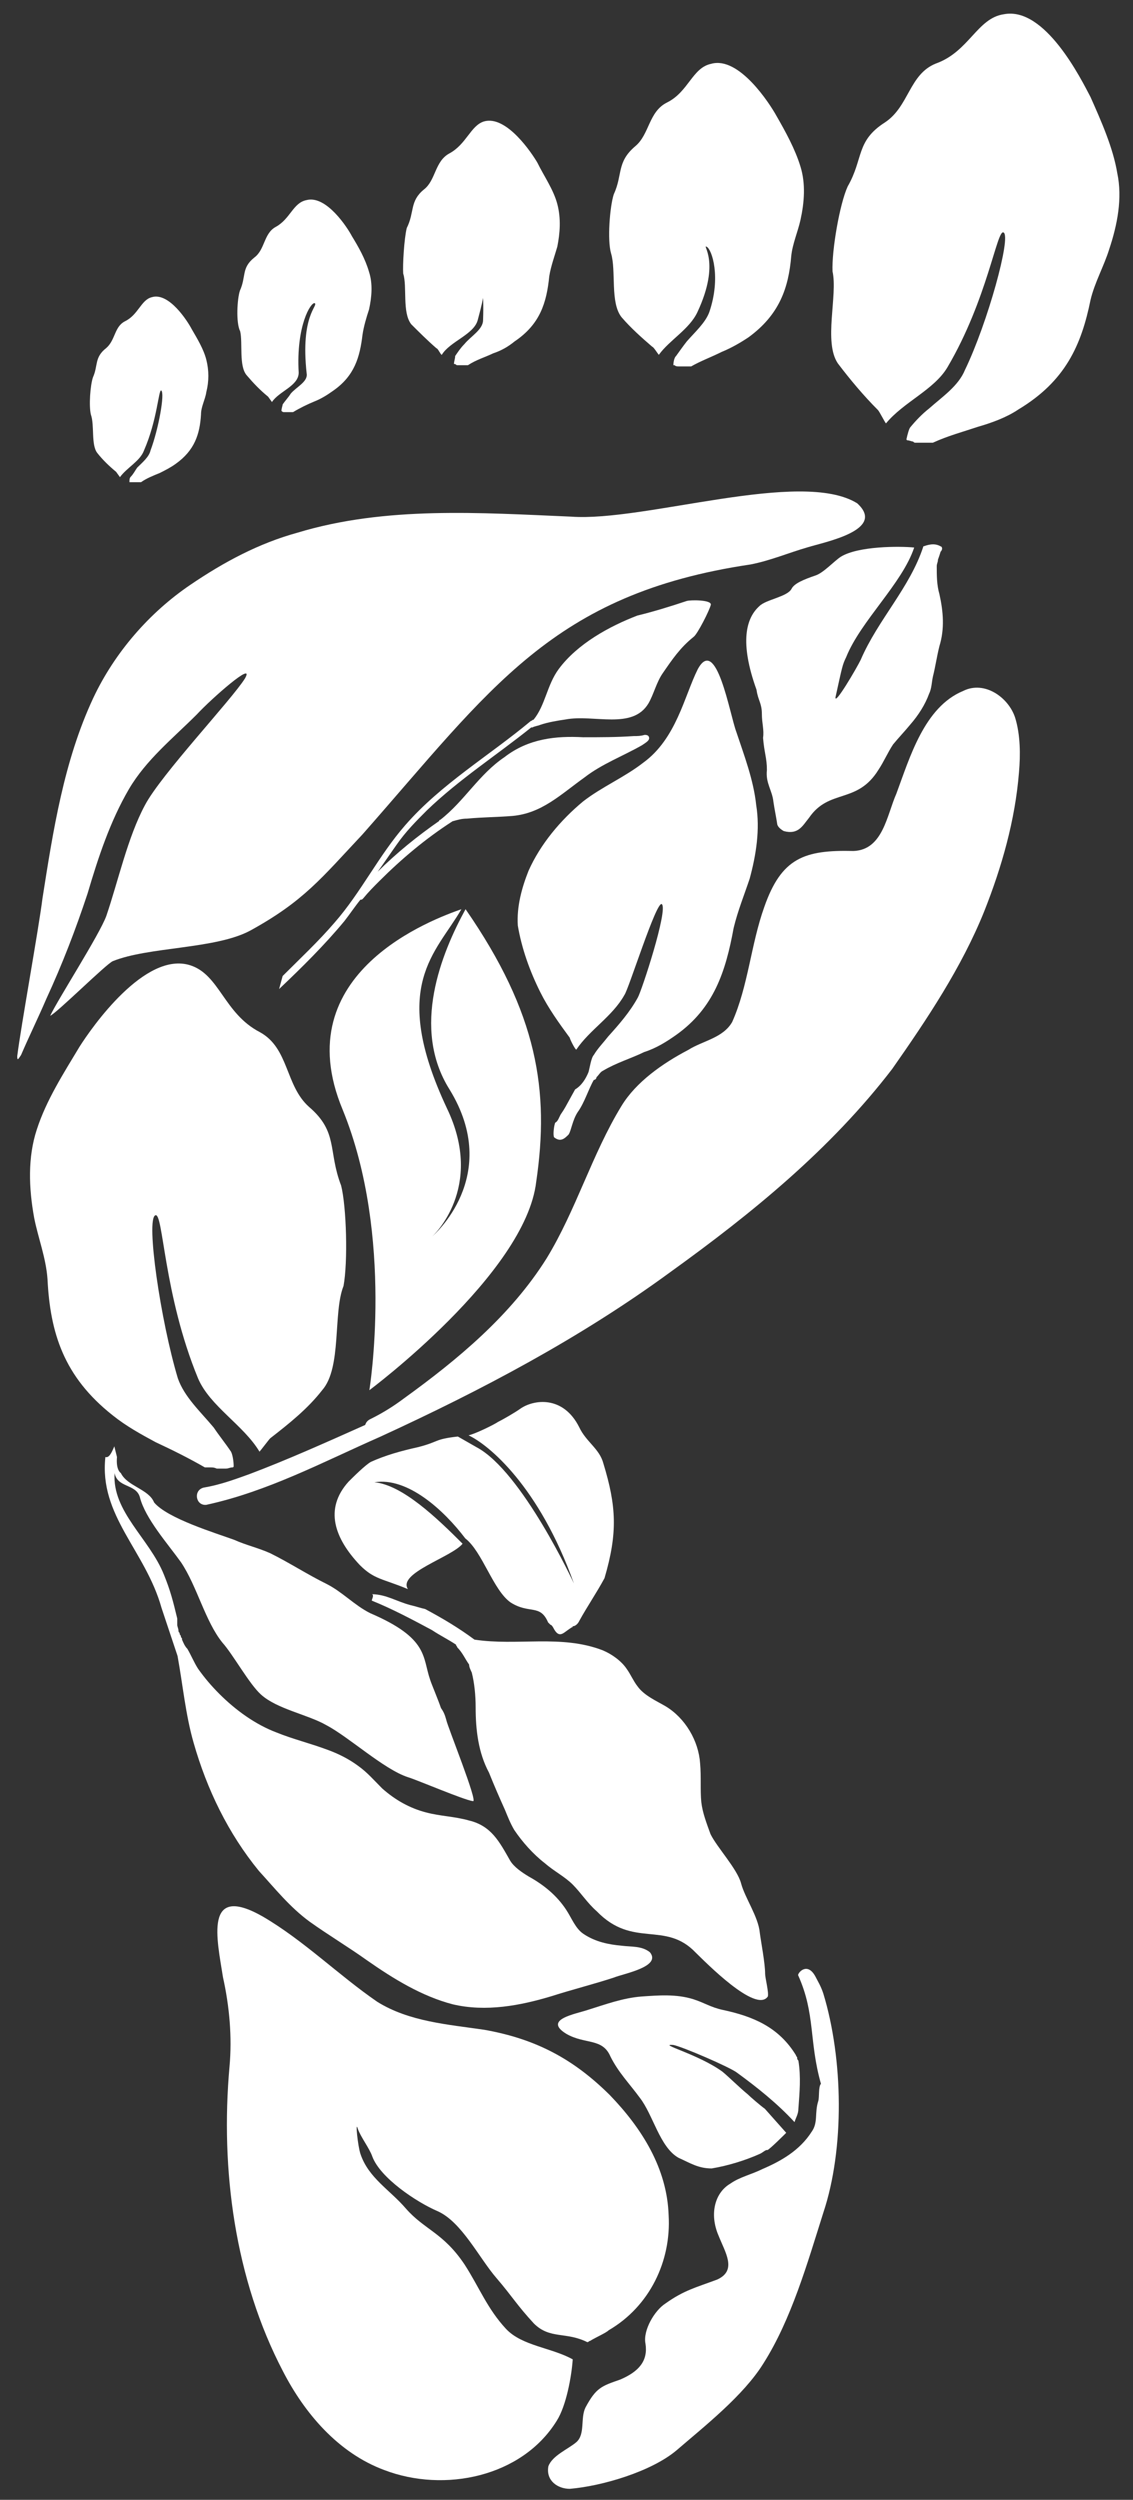 <?xml version="1.0" encoding="utf-8"?>
<!-- Generator: Adobe Illustrator 27.8.0, SVG Export Plug-In . SVG Version: 6.00 Build 0)  -->
<svg version="1.1" id="Ebene_1" xmlns="http://www.w3.org/2000/svg" xmlns:xlink="http://www.w3.org/1999/xlink" x="0px" y="0px"
	 viewBox="0 0 381.6 841.9" style="enable-background:new 0 0 381.6 841.9;" xml:space="preserve">
<rect x="0" y="0" width="381.6" height="841.9" fill="#333333" stroke="none"/>
<style type="text/css">
	.st0{fill:#FFFFFF;}
</style>
<g>
	<path class="st0" d="M35.8,308.5c4-11.7,7.2-26.5,13-37.3c5.4-10.3,29.2-35.5,33.7-42.7c3.6-6.3-11.2,6.7-16.2,12.1
		c-8.1,8.1-17.1,15.3-22.9,25.2c-6.3,10.8-10.3,22.9-13.9,35.1c-4,12.1-8.5,23.8-13.9,35.5c-2.7,6.3-5.8,12.6-8.5,18.9
		c-0.9,1.3-1.3,2.2-1.3,0.4c1.3-10.3,7.2-42.7,8.5-53.1c3.6-22.9,7.2-46.3,17.1-67.5c7.2-15.3,18.9-28.8,32.8-38.2
		c11.2-7.6,22.9-13.9,36-17.5c29.7-9,61.6-6.7,92.2-5.4c24.7,1.8,77.4-16.2,96.3-4.5c9.9,9-10.8,13-16.6,14.8
		c-6.3,1.8-12.6,4.5-19.3,5.8C186,200,165.3,232,122.1,281c-13.9,14.8-19.8,22.5-37.8,32.4c-11.7,6.3-34.2,5.4-46.3,10.3
		c-2.2,0.9-18.9,17.5-21.1,18.4C19.6,336.4,33.5,314.8,35.8,308.5z"/>
	<path class="st0" d="M128,483.9c-19.3,8.5-37.8,18.4-58.5,22.9c-3.6,0.4-4.5-4.9-0.9-5.8c5.4-0.9,10.3-2.7,15.3-4.5
		c13-4.9,26.1-10.8,39.1-16.6c0.4-1.3,1.3-1.8,2.2-2.2c3.6-1.8,7.2-4,10.8-6.7c18-13,36-27.9,48.1-47.2
		c9.9-16.2,15.3-35.1,25.2-51.3c4.9-8.1,13.9-14.4,22.5-18.9c4.9-3.1,11.7-4,14.8-9.4c5.4-12.1,6.3-26.1,10.8-38.7
		c5.8-16.6,13.5-19.3,30.1-18.9c9.9-0.4,11.2-12.1,14.4-19.3c4.5-12.1,9.4-29.2,22.5-34.6c7.2-3.6,15.3,2.2,17.5,9
		c1.8,5.8,1.8,12.6,1.3,18.4c-1.3,16.2-5.8,31.9-11.7,46.8c-7.6,18.9-19.3,36.4-31,53.1c-20.7,27-47.2,48.6-74.7,68.4
		C195.5,450.6,162.2,468.2,128,483.9z"/>
	<path class="st0" d="M268.8,665.2c0-0.9,3.1-4.5,5.8,0.4c0.9,1.8,1.8,3.1,2.7,5.8c6.7,22,7.2,52.2,0,73.8
		c-5.4,17.1-10.8,36-20.2,50.8c-6.7,10.8-19.8,21.1-29.2,29.2c-8.5,7.2-25.2,12.1-36,13c-4,0-8.1-2.7-7.2-7.6
		c1.3-3.6,6.7-5.8,9.4-8.1c3.1-2.7,1.3-8.1,3.1-11.7c3.6-6.7,5.4-7.2,11.7-9.4c6.3-2.7,9.4-6.3,8.5-12.1c-0.9-4.5,3.1-11.2,6.7-13.5
		c6.3-4.5,10.3-5.4,17.5-8.1c6.7-3.1,2.7-9,0.4-14.8c-3.1-7.2-1.3-14.4,4-17.5c3.1-2.2,7.2-3.1,10.8-4.9c6.3-2.7,12.6-6.3,16.6-12.6
		c2.2-3.1,0.9-6.3,2.2-10.3c0.4-1.3,0-4.9,0.9-5.8C272.4,687.3,274.7,678.3,268.8,665.2"/>
	<path class="st0" d="M198.2,361.1c0.4-1.3,0.9-4.9,1.8-5.8c1.3-2.2,3.1-4,4.9-6.3c3.6-4,7.2-8.1,9.9-13c1.3-2.2,10.3-29.7,8.1-31.5
		c-1.8-1.3-11.2,28.8-12.6,30.6c-4,7.2-11.7,11.7-16.2,18.4c-0.4,0-2.2-3.6-2.2-4c-3.6-4.9-7.2-9.9-9.9-15.3
		c-3.6-7.2-6.3-14.8-7.6-22.5c-0.4-6.3,1.3-12.6,3.6-18.4c4-9,10.8-17.1,18.4-23.4c6.3-4.9,13.9-8.1,20.2-13
		c11.2-8.1,13.9-22.5,18.4-31.5c6.3-11.7,10.8,15.3,13,21.1c2.7,8.1,5.8,16.2,6.7,24.7c1.3,8.1,0,16.6-2.2,24.7
		c-1.8,5.4-4,10.8-5.4,16.6c-2.7,14.8-6.7,27-19.3,36c-3.1,2.2-6.7,4.5-10.8,5.8c-4.5,2.2-9.4,3.6-13.9,6.3
		c-0.9,0.4-1.3,1.3-2.2,2.2c0,0.4-0.4,0.9-0.9,0.9c-1.8,3.1-3.1,7.6-5.4,10.8c-1.8,2.7-2.2,6.3-3.1,7.6c-1.3,1.3-2.7,2.7-4.9,0.9
		l0,0c-0.4-0.9,0-4,0.4-4.9c0.9-0.4,1.3-1.8,1.8-2.7c1.8-2.7,0.9-1.3,4.9-8.5C195.9,365.6,197.3,363.3,198.2,361.1"/>
	<path class="st0" d="M255.8,204.1c2.2-2.2,9.4-3.1,10.8-5.8c0.9-1.8,4-3.1,8.1-4.5c2.7-0.9,6.3-4.9,8.5-6.3
		c5.8-3.6,19.8-3.6,24.7-3.1c-4,12.1-18,24.7-22.9,36.9c-1.3,2.7-1.3,3.1-3.6,13.5c-0.4,3.1,7.2-9.9,8.5-12.6
		c5.8-13.5,16.6-24.3,21.1-38.2c1.3-0.4,3.6-1.3,5.8,0c0.4,0,0.9,0.9,0,1.8c-0.4,1.3-0.4,1.3-0.9,2.7c0,0.9-0.4,1.3-0.4,2.2
		c0,3.1,0,6.3,0.9,9.4c1.3,5.8,1.8,11.7,0,17.5c-0.9,3.6-1.3,6.7-2.2,10.3c-0.4,1.8-0.4,4-1.3,5.8c-1.3,3.6-3.6,7.2-6.3,10.3
		c-1.8,2.2-4,4.5-5.8,6.7c-1.8,2.7-3.1,5.8-4.9,8.5c-7.2,11.7-16.6,6.3-23.4,16.2c-2.2,2.7-3.6,5.8-8.5,4.5c0,0-1.8-0.9-2.2-2.2
		c-0.4-2.7-0.9-4.9-1.3-7.6c-0.4-4-2.7-6.3-2.2-10.8c0-4-0.9-5.8-1.3-10.8c0.4-2.7-0.4-4.9-0.4-8.1c0-3.6-1.3-4.5-1.8-8.1
		C249,216.2,251.3,208.1,255.8,204.1z"/>
	<path class="st0" d="M95.2,328.7c5.8-5.8,12.1-11.7,17.5-18c9-10.3,14.8-22.5,23.8-32.8c12.1-13.9,28.3-23.4,42.3-35.1
		c0.4,0,0.4-0.4,0.9-0.4c4-4.9,4.5-11.7,8.5-17.1c6.3-8.5,17.1-14.4,26.5-18c5.4-1.3,11.2-3.1,16.6-4.9c1.3-0.4,8.5-0.4,8.1,1.3
		c-0.4,1.8-4.5,9.9-5.8,10.8c-4.5,3.6-7.2,7.6-10.3,12.1c-2.2,3.1-3.1,7.2-4.9,10.3c-5.4,9-18.4,3.6-27.9,5.4
		c-2.7,0.4-5.8,0.9-8.5,1.8c-0.9,0.4-1.8,0.4-2.7,0.9h-0.4c-11.7,9.4-24.3,17.5-35.1,27.9c-3.6,3.6-7.2,7.2-10.3,11.7
		c-2.2,3.1-4,5.8-6.3,9c6.3-6.3,13.5-12.1,20.7-17.1c0,0,0-0.4,0.4-0.4c8.1-6.3,13-15.3,21.6-21.1c8.1-6.3,17.5-7.2,26.5-6.7
		c5.8,0,11.2,0,17.1-0.4c1.3,0,2.2,0,3.6-0.4c0.4,0,0.9,0,1.3,0.4c0.9,1.3-0.9,2.2-2.2,3.1c-6.3,3.6-13.5,6.3-19.3,10.8
		c-8.1,5.8-14.4,12.1-24.3,13c-4.9,0.4-9.9,0.4-15.3,0.9c-1.8,0-3.1,0.4-4.9,0.9l0,0c-9,5.8-17.1,12.6-24.7,20.2
		c-1.8,1.8-3.6,3.6-5.4,5.8c-0.4,0.4-0.4,0.4-0.9,0.4c-1.8,2.2-3.6,4.9-5.4,7.2c-6.7,8.1-14.4,15.7-22,22.9"/>
	<path class="st0" d="M88.4,645.4c13.9,8.1,25.6,19.8,38.7,28.8c10.8,6.7,23.8,7.6,36,9.4c17.5,3.1,30.1,9.9,42.3,22
		c10.8,11.2,19.3,24.7,19.8,40.5c0.9,15.3-6.3,30.6-20.2,38.7c-0.9,0.9-4,2.2-6.3,3.6c-0.4,0-0.4,0.4-0.9,0.4l0,0
		c-7.2-3.6-12.6-0.9-18-6.3c-5.8-6.3-7.2-9-12.6-15.3c-5.8-6.7-11.7-18.9-19.8-22.5c-7.2-3.1-19.3-11.2-22-18.4
		c-0.9-2.7-4-6.7-4.9-9.4c-0.9-3.1,0,5.8,0.9,8.5c2.7,8.1,9.9,12.1,15.3,18.4c6.3,7.2,12.6,8.1,19.8,18.9
		c4.9,7.6,7.6,14.8,13.9,21.6c5.4,5.8,15.3,6.3,22.5,10.3c-0.4,5.8-2.2,15.7-5.4,20.7c-11.7,18.9-37.8,24.3-58,16.6
		c-15.7-5.8-27-19.3-34.2-33.3c-16.2-31-21.1-67.9-18-102.6c0.9-9.9,0-20.2-2.2-30.1C73.1,653.1,68.6,634.2,88.4,645.4z"/>
	<path class="st0" d="M38.5,487.1l0.9,3.6c-0.4,4.5,1.3,5.4,1.3,5.4c2.2,4.5,9.4,5.4,11.2,9.9c4.5,5.4,20.7,10.3,27,12.6
		c4,1.8,8.1,2.7,12.1,4.5c6.3,3.1,12.6,7.2,18.9,10.3c5.4,2.7,9.4,7.2,14.8,9.9c19.8,8.5,17.5,14.8,20.2,22.5
		c0.4,1.3,2.7,6.7,3.6,9.4c0.9,1.3,1.3,2.2,1.8,4c0.4,2.2,10.8,27.9,9,27.4c-3.1-0.4-18.9-7.2-22-8.1c-8.1-2.7-19.8-13.5-27.4-17.5
		c-6.3-3.6-16.6-5.4-22-10.3c-4-3.6-9.4-13.5-13-17.5c-5.8-7.2-8.5-18.9-13.9-27c-4.5-6.3-12.1-14.8-13.9-22
		c-1.3-4.5-7.6-3.1-8.5-8.1c-0.9,13,11.7,22,16.6,34.2c2.2,5.4,3.1,9,4.5,14.8c0,0,0,0,0,0.4l0,0l0,0l0,0c0,0.4,0,0.4,0,0.9
		s0,0.9,0,0.9c0,0.4,0.4,1.3,0.4,1.8l0,0l0,0l0,0l0,0l0,0l0,0l0,0l0,0l0,0l0,0l0,0l0,0c0,0.4,0,0.4,0.4,0.9l0,0c0,0.4,0,0.4,0.4,0.9
		l0,0c0,0.4,0,0.4,0.4,0.9c0,0,0,0,0,0.4l0,0c0.4,0.9,0.9,2.2,1.8,3.1c1.3,2.2,2.2,4.5,3.6,6.7l0,0c2.2,3.1,4.5,5.8,7.2,8.5
		c5.4,5.4,12.1,10.3,19.3,13c5.4,2.2,11.2,3.6,17.1,5.8c3.6,1.3,7.2,3.1,10.3,5.4c3.1,2.2,5.4,4.9,8.1,7.6c4.5,4,9.4,6.7,14.8,8.1
		c4.9,1.3,9.4,1.3,14.4,2.7c7.6,1.8,10.3,7.2,13.9,13.5c1.3,2.2,4,4,6.3,5.4c4.9,2.7,9.4,6.3,12.6,11.2c1.8,2.7,3.1,6.3,5.8,8.1
		c4,2.7,8.5,3.6,13,4c3.1,0.4,6.7,0,9.4,2.2c4,4.9-9,7.2-12.1,8.5c-6.7,2.2-13.9,4-21.1,6.3c-10.3,3.1-22,5.4-33.3,2.7
		c-10.3-2.7-19.8-8.5-28.8-14.8c-6.3-4.5-13-8.5-19.3-13c-6.7-4.9-11.7-11.2-17.1-17.1c-10.3-12.6-17.5-27.4-22-43.2
		c-2.7-9.4-3.6-19.3-5.4-29.2c-1.8-5.4-3.6-10.8-5.4-16.2c-5.4-19.3-21.1-31-18.9-50.8C36.7,491.1,37.6,489.3,38.5,487.1z"/>
	<path class="st0" d="M138.3,540.6c1.8,0.4,3.1,0.9,4.9,1.3c5.8,3.1,11.2,6.3,16.6,10.3c14.4,2.2,29.2-1.8,43.2,3.6
		c3.1,1.3,6.3,3.6,8.1,6.3c1.3,1.8,2.2,4,3.6,5.8c2.2,3.1,6.3,4.9,9.4,6.7c6.7,4,11.2,11.7,11.7,19.3c0.4,4.5,0,9,0.4,13
		c0.4,3.6,1.8,7.2,3.1,10.8c2.2,4.5,9,11.7,10.3,16.6c1.3,4.9,5.8,11.2,6.3,16.6c0.4,3.1,1.8,10.3,1.8,13.9c0,1.3,1.3,6.3,0.9,7.6
		c-4,5.8-21.1-11.7-24.3-14.8c-10.3-10.8-21.1-1.3-33.3-13.9c-3.1-2.7-5.4-6.3-8.1-9s-6.3-4.5-9.4-7.2c-4-3.1-7.6-7.2-10.3-11.2
		c-1.3-2.2-2.2-4.5-3.1-6.7c-1.8-4-3.6-8.1-5.4-12.6c-3.6-6.7-4.5-14.4-4.5-22c0-4-0.4-8.1-1.3-11.7c-0.4-0.9-0.9-1.8-0.9-2.7
		c-1.3-1.8-2.2-4-4-5.8c0-0.4-0.4-0.4-0.4-0.9c-2.7-1.8-5.4-3.1-8.1-4.9c-6.7-3.6-13.5-7.2-20.2-9.9c-0.4,0,0.9-1.8,0-2.2
		C130.2,537,133.4,539.3,138.3,540.6z"/>
	<path class="st0" d="M264.8,718.3c-0.4,0.4-5.4,5.4-6.3,5.8c0,0,0,0-0.4,0c-0.9,0.4-1.3,0.9-2.2,1.3c-4.9,2.2-10.8,4-16.2,4.9
		c-4.5,0-7.2-1.8-11.2-3.6c-6.3-3.6-8.5-14.4-13-20.2c-3.6-4.9-7.2-8.5-9.9-13.9c-2.7-6.3-8.5-4-14.8-7.6c-8.1-4.9,3.1-6.7,7.2-8.1
		c5.8-1.8,11.7-4,18-4.5c5.8-0.4,11.7-0.9,17.5,0.9c4,1.3,5.8,2.7,9.9,3.6c10.3,2.2,18.9,5.8,24.7,15.3c0,0.4,0.4,0.4,0.4,0.9
		c0,0.4,0,0.4,0.4,0.9c0.9,5.4,0.4,10.8,0,16.2c0,1.8-0.9,3.1-1.3,4.5c-5.8-6.3-12.6-11.7-19.3-16.6c-2.2-1.8-18.9-9-21.6-9.4
		c-5.4-0.4,8.5,3.1,16.6,9c2.2,1.8,5.8,5.4,8.5,7.6c0.9,0.9,4.5,4,5.8,4.9"/>
	<path class="st0" d="M254.4,717.9"/>
	<path class="st0" d="M285.5,62.8c5.4-9.4,2.7-15.3,12.6-21.6c8.1-5.4,8.1-16.2,17.1-19.8c11.2-4,13.9-15.3,22.9-16.6
		c13.9-2.7,26.1,22,29.2,27.9c3.6,8.1,7.6,17.1,9,25.6c1.8,8.5,0,17.5-2.7,25.6c-1.8,5.8-4.9,11.2-6.3,17.1
		c-3.1,15.3-8.5,27.4-24.3,36.9c-4,2.7-9,4.5-13.5,5.8c-5.4,1.8-10.3,3.1-15.3,5.4c-0.4,0-0.4,0-0.9,0l0,0l0,0c-0.4,0-0.4,0-0.9,0
		c-0.9,0-1.3,0-2.2,0c-0.4,0-1.3,0-1.8,0s-0.4,0-0.9-0.4c-0.4,0-1.3-0.4-1.8-0.4l0,0c0,0-0.4,0-0.4-0.4c0.4-1.8,0.9-3.6,1.3-4
		c1.8-2.2,4-4.5,6.3-6.3c4.5-4,9.9-7.6,12.1-13c7.6-15.7,15.7-45,13-46.3c-2.2-1.3-5.4,22.5-18.9,45.4c-4.5,7.6-14.8,11.7-20.7,18.9
		c-0.4-0.4-2.2-4-2.7-4.5c-4.9-4.9-9.4-10.3-13.5-15.7c-4.9-7.2,0-22.9-1.8-31C280.1,84.4,282.8,68.7,285.5,62.8z"/>
	<path class="st0" d="M121.2,527.1c4.9,4.9,7.6,4.5,16.2,8.1c-3.6-5.4,14.8-10.8,18.4-15.3c-8.5-8.5-20.2-19.8-29.7-20.7
		c11.2-1.8,23.4,9.4,30.6,18.9c5.8,4.5,9.4,17.5,15.3,21.6c6.3,4,9.9,0.4,12.6,6.7l0,0l0.4,0.4l0.4,0.4c0.4,0,0.9,0.9,0.9,0.9
		c1.8,3.6,3.1,2.2,4.9,0.9l1.3-0.9c0.4,0,0.4-0.4,0.4-0.4c0.9,0,1.8-0.9,2.2-1.8c2.7-4.9,5.8-9.4,8.5-14.4c4.5-15.3,4-24.3-0.4-38.7
		c-1.3-4.9-5.8-7.2-8.1-12.1c-5.4-10.8-15.3-9.4-19.8-6.3c-1.8,1.3-5.8,3.6-7.6,4.5c-1.3,0.9-7.6,4-9.9,4.5
		c6.7,3.1,23.8,17.1,35.5,49.9c0,0-17.5-37.8-32.8-45.9l-6.3-3.6c-8.1,0.9-6.3,1.8-13.5,3.6c-5.8,1.3-10.8,2.7-15.7,4.9
		c-1.8,0.9-6.3,5.4-7.6,6.7C109.1,508.2,112.7,518.1,121.2,527.1z M126.2,492.9C126.2,493.4,126.2,493.4,126.2,492.9L126.2,492.9z"
		/>
	<path class="st0" d="M114.9,399.3c-4.5-11.7-0.9-18-10.8-26.5c-8.1-7.2-6.7-19.8-16.6-25.2c-12.1-6.3-13.5-19.3-23.4-22.5
		c-15.3-4.9-33.3,21.1-37.3,27.4c-5.4,9-11.2,18-14.4,27.9c-3.1,9.4-2.7,19.8-0.9,29.7c1.3,6.7,4,13.5,4.5,20.7
		c0.9,18,5.4,32.8,22,45.9c4.5,3.6,9.4,6.3,14.4,9c5.8,2.7,11.2,5.4,16.6,8.5c0.4,0,0.4,0,0.9,0l0,0l0,0c0.4,0,0.9,0,0.9,0
		c0.9,0,1.3,0,2.2,0.4c0.9,0,1.3,0,2.2,0c0.4,0,0.9,0,0.9,0c0.9,0,1.3-0.4,2.2-0.4l0,0c0,0,0.4,0,0.4-0.4c0-1.8-0.4-4-0.9-4.9
		c-1.8-2.7-4-5.4-5.8-8.1c-4.5-5.4-9.9-10.3-12.1-16.6c-5.8-19.3-10.8-53.5-7.6-54.9c2.7-1.3,2.7,26.5,14.4,54.9
		c4,9.4,15.3,15.7,20.7,24.7c0.4-0.4,3.1-4,3.6-4.5c6.3-4.9,12.6-9.9,17.5-16.2c6.7-7.6,3.6-26.1,7.2-35.1
		C117.2,425,116.7,406.5,114.9,399.3z"/>
	<path class="st0" d="M124.4,468.2c0,0,8.5-51.7-9-94.5c-19.3-46.3,31-64.3,40-67.5c-8.5,14.8-24.3,25.6-4.9,67
		c13,27-4.9,43.2-4.9,43.2s23.8-20.2,5.8-49.5c-13-20.7-2.7-45.9,5.4-60.7c24.3,35.1,28.3,61.2,23.8,91.8
		C177,429,124.4,468.2,124.4,468.2z"/>
	<path class="st0" d="M206.7,65.5c3.1-6.7,0.9-10.8,7.2-16.2c4.9-4,4.5-11.7,10.8-14.8c7.2-3.6,8.5-11.7,14.8-13
		c9.4-2.7,19.8,13.5,22,17.5c3.1,5.4,6.3,11.2,8.1,17.1c1.8,5.8,1.3,12.1,0,18c-0.9,4-2.7,8.1-3.1,12.1c-0.9,10.8-4,19.8-14.4,27.4
		c-2.7,1.8-5.8,3.6-9,4.9c-3.6,1.8-7.2,3.1-10.3,4.9h-0.4l0,0l0,0H232c-0.4,0-0.9,0-1.3,0c-0.4,0-0.9,0-1.3,0s-0.4,0-0.9,0
		c-0.4,0-0.9,0-1.3-0.4l0,0c0,0,0,0-0.4,0c0-1.3,0.4-2.7,0.9-3.1c1.3-1.8,2.2-3.1,3.6-4.9c2.7-3.1,6.3-6.3,7.6-9.9
		c4-11.7,0.9-21.1-0.9-22c-1.8-0.9,4.9,4.9-3.1,22c-2.7,5.8-9.4,9.4-13,14.4c-0.4-0.4-1.8-2.7-2.2-2.7c-3.6-3.1-7.2-6.3-10.3-9.9
		c-4-4.9-1.8-15.7-3.6-21.6C204.5,80.8,205.4,69.6,206.7,65.5z"/>
	<path class="st0" d="M137,76.8c2.7-5.4,0.9-9,5.8-13c4-3.1,3.6-9.4,8.5-12.1c5.8-3.1,7.2-9.4,11.7-10.8c7.6-2.2,16.2,10.8,18,13.9
		c2.2,4.5,5.4,9,6.7,13.9s0.9,9.9,0,14.4c-0.9,3.1-2.2,6.7-2.7,9.9c-0.9,9-3.1,16.2-11.7,22c-2.2,1.8-4.5,3.1-7.2,4
		c-2.7,1.3-5.8,2.2-8.5,4h-0.4l0,0l0,0h-0.4c-0.4,0-0.9,0-1.3,0s-0.4,0-0.9,0h-0.4c-0.4,0-0.4,0-0.9-0.4l0,0c0,0,0,0-0.4,0
		c0-0.9,0.4-1.8,0.4-2.7c0.9-1.3,1.8-2.7,3.1-4c2.2-2.7,6.3-4.9,6.3-8.1c0.4-10.8-0.9-12.6,0-11.2c0.4,0.4,0.9,1.3-1.8,11.2
		c-1.3,4.9-9.4,7.2-12.1,11.7c-0.4,0-1.3-2.2-1.8-2.2c-3.1-2.7-5.8-5.4-8.5-8.1c-3.1-4-1.3-12.6-2.7-17.1
		C135.6,89.4,136.1,80.4,137,76.8z"/>
	<path class="st0" d="M80.8,97.9c2.2-4.9,0.4-7.6,4.9-11.2c3.6-2.7,3.1-8.1,7.2-10.3c4.9-2.7,5.8-8.1,10.3-9
		c6.7-1.8,13.9,9.4,15.3,12.1c2.2,3.6,4.5,7.6,5.8,12.1c1.3,4,0.9,8.5,0,12.6c-0.9,2.7-1.8,5.8-2.2,8.5c-0.9,7.6-2.7,13.9-9.9,18.9
		c-1.8,1.3-4,2.7-6.3,3.6c-2.2,0.9-4.9,2.2-7.2,3.6c0,0,0,0-0.4,0l0,0l0,0h-0.4c-0.4,0-0.4,0-0.9,0s-0.4,0-0.9,0h-0.4
		c-0.4,0-0.4,0-0.9-0.4l0,0l0,0c0-0.9,0.4-1.8,0.4-2.2c0.9-1.3,1.8-2.2,2.7-3.6c1.8-2.2,5.8-4,5.4-6.7c-2.2-19.8,4-22.9,2.7-23.8
		c-1.3-0.4-6.3,7.6-5.4,23.4c0,4.5-6.7,6.3-9,9.9l-1.3-1.8c-2.7-2.2-4.9-4.5-7.2-7.2c-2.7-3.1-1.3-10.8-2.2-14.8
		C79.4,108.7,79.9,100.6,80.8,97.9z"/>
	<path class="st0" d="M31.3,127.1c1.8-4,0.4-6.7,4.5-9.9c3.1-2.7,2.7-7.2,6.3-9c4.5-2.2,5.4-7.2,9-8.1c5.8-1.8,12.1,8.1,13.5,10.8
		c1.8,3.1,4,6.7,4.9,10.3c0.9,3.6,0.9,7.2,0,10.8c-0.4,2.7-1.8,4.9-1.8,7.6c-0.4,6.7-2.2,12.1-8.5,16.6c-1.8,1.3-3.6,2.2-5.4,3.1
		c-2.2,0.9-4.5,1.8-6.3,3.1c0,0,0,0-0.4,0l0,0l0,0h-0.4c-0.4,0-0.4,0-0.9,0c-0.4,0-0.4,0-0.9,0h-0.4c-0.4,0-0.4,0-0.9,0l0,0l0,0
		c0-0.9,0-1.3,0.4-1.8c0.9-0.9,1.3-1.8,2.2-3.1c1.8-1.8,4-3.6,4.5-5.8c2.7-7.2,4.9-19.3,3.6-20.2c-0.9-0.4-1.3,9.9-5.8,20.2
		c-1.3,3.6-5.8,5.8-8.1,9l-1.3-1.8c-2.2-1.8-4.5-4-6.3-6.3c-2.2-2.7-0.9-9.4-2.2-13C29.9,136.6,30.4,129.8,31.3,127.1z"/>
</g>
</svg>

